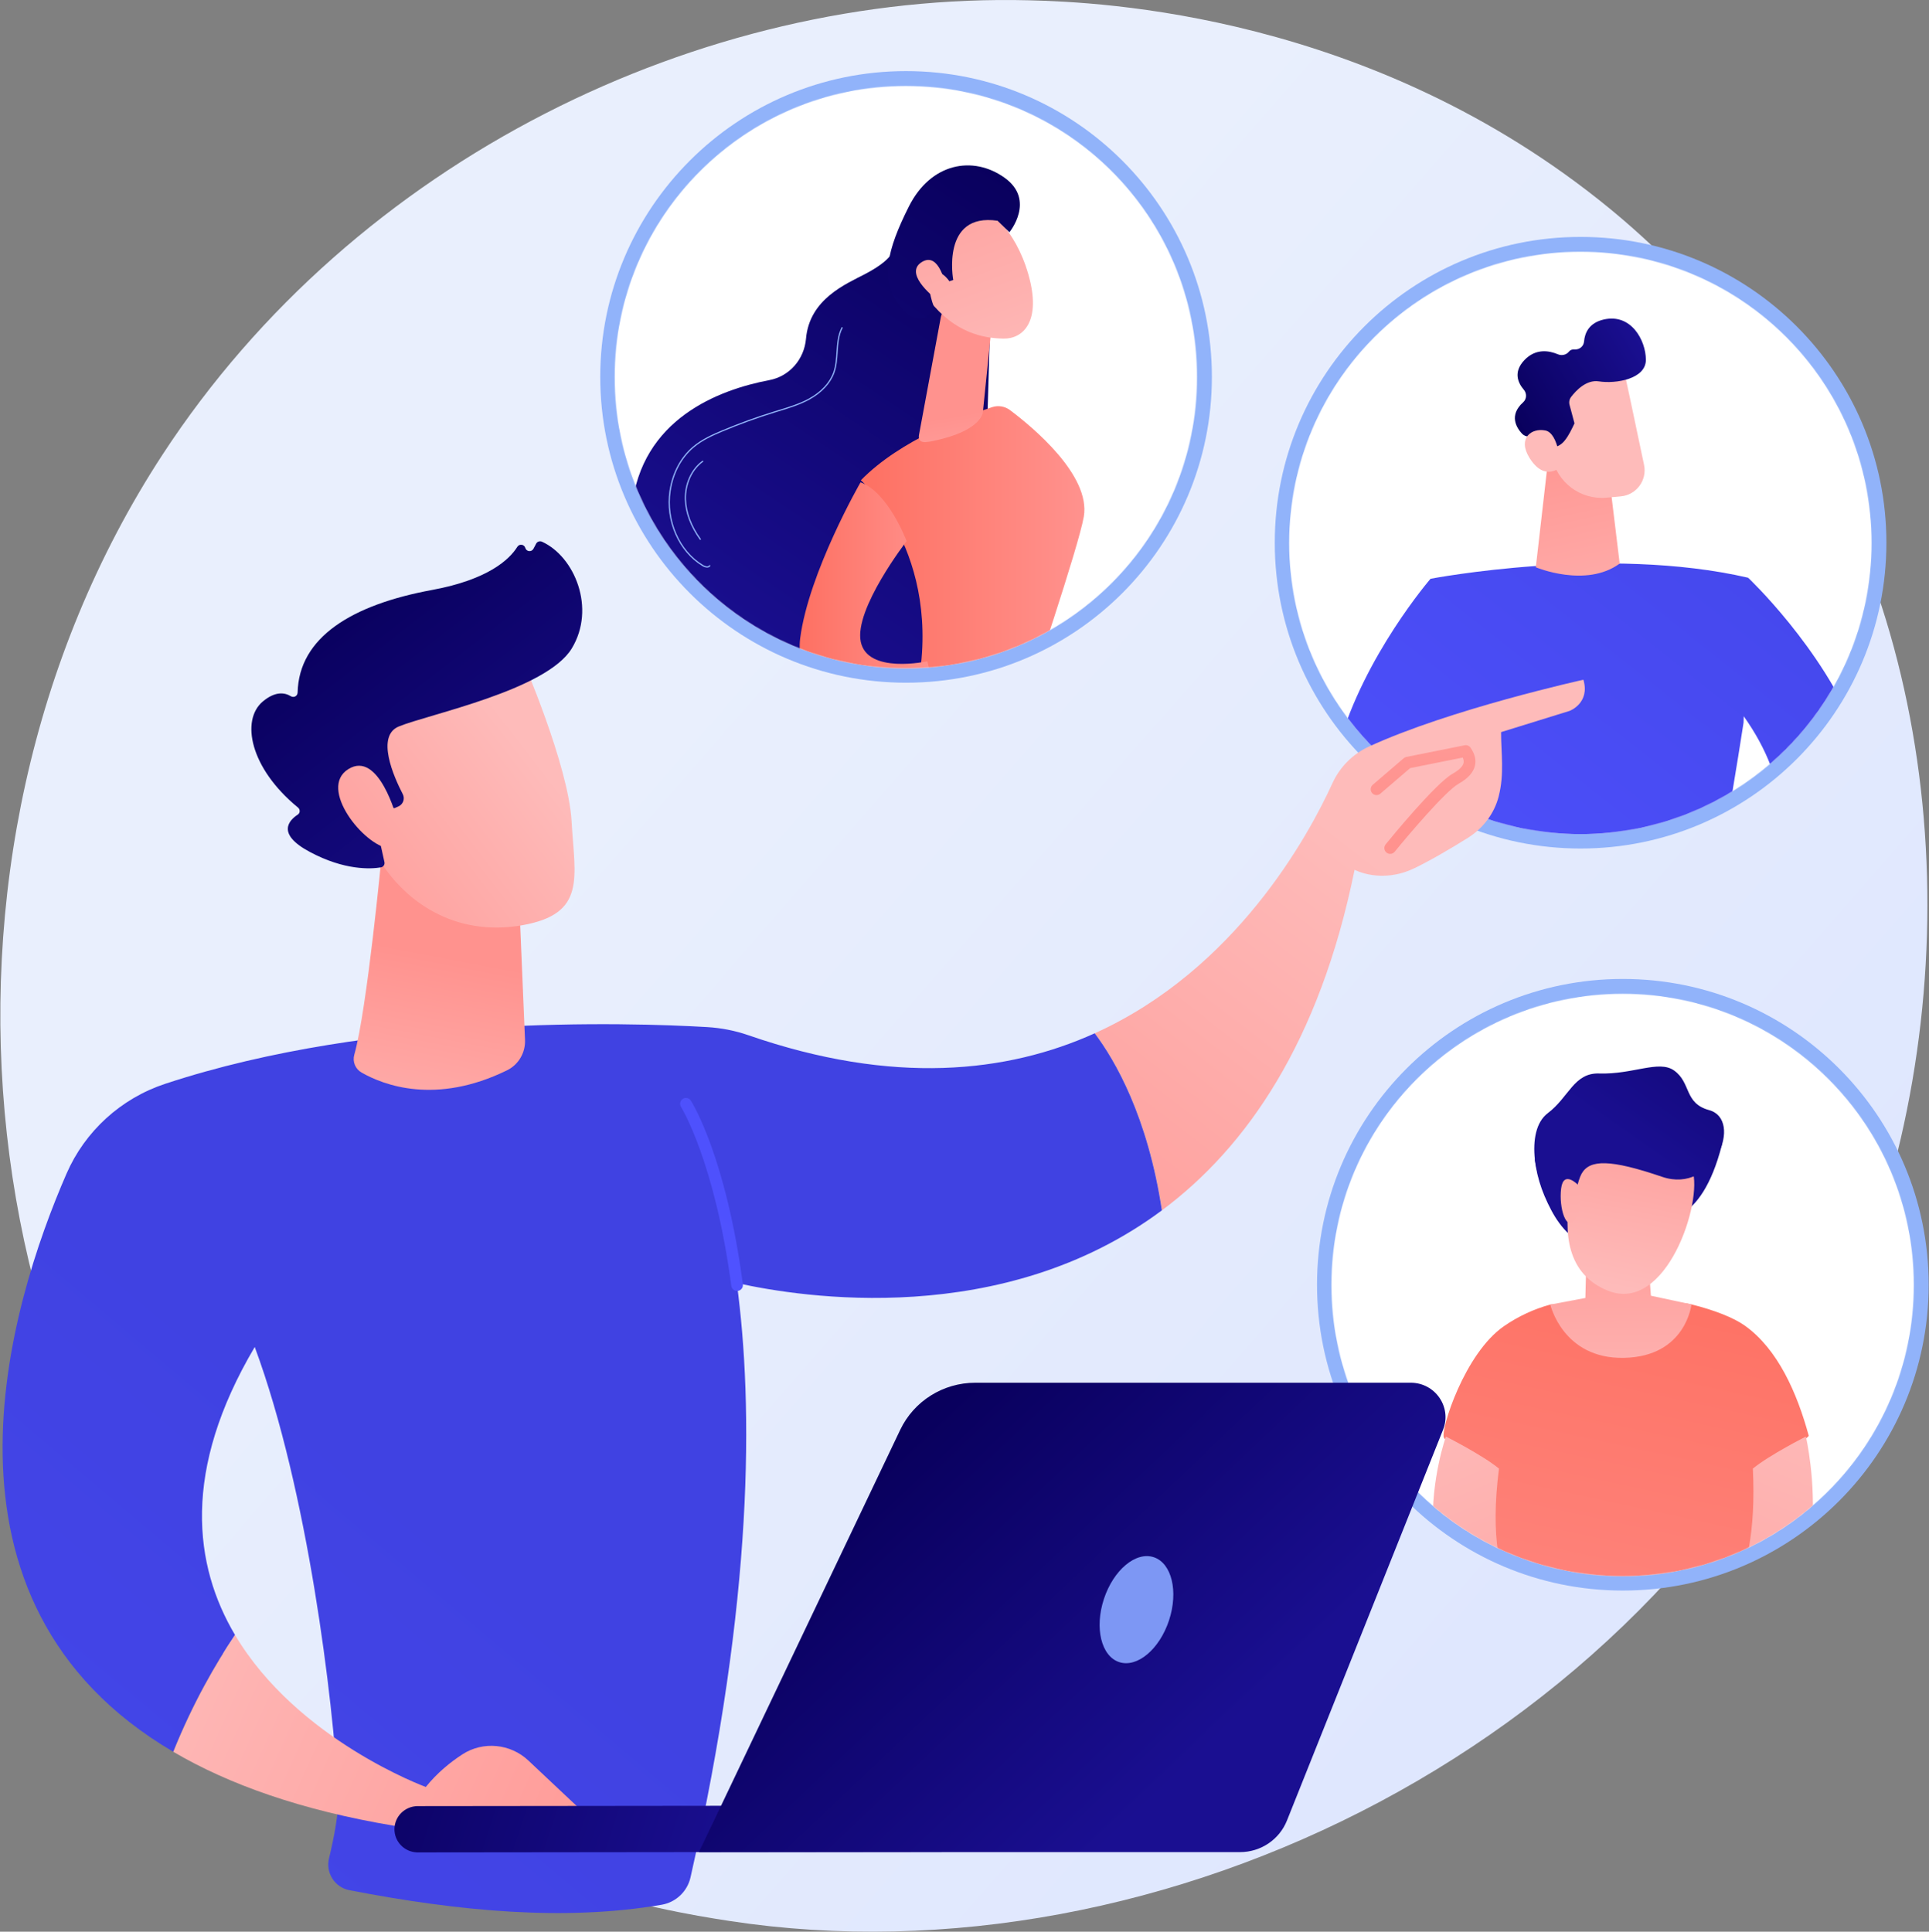 <svg width="2796" height="2800" viewBox="0 0 2796 2800" fill="none" xmlns="http://www.w3.org/2000/svg">
<rect x="0" y="0" width="2796" height="2800" fill="#808080" stroke="none"/>
<path d="M2676.61 1891.63C2405.61 2525.3 1683.73 2880.29 1057.71 2784.53C955.841 2768.95 676.573 2722.53 429.32 2503.56C-46.66 2082.03 -148.452 1247.34 235.506 659.111C514.96 230.985 1015.91 -11.705 1491.91 0.435C1594.44 3.05 1987.38 19.165 2332.71 301.939C2383.43 343.473 2495.3 442.169 2596.12 598.744C2832.87 966.411 2853.22 1478.65 2676.61 1891.63Z" fill="url(#paint0_linear_3_289)"/>
<path d="M2290.99 1229.96C2535.81 1229.96 2734.27 1031.5 2734.27 786.688C2734.27 541.874 2535.81 343.412 2290.99 343.412C2046.18 343.412 1847.72 541.874 1847.72 786.688C1847.72 1031.5 2046.18 1229.96 2290.99 1229.96Z" fill="#91B3FA"/>
<mask id="mask0_3_289" style="mask-type:luminance" maskUnits="userSpaceOnUse" x="1868" y="364" width="845" height="846">
<path d="M2290.69 1209.09C2523.79 1209.09 2712.75 1020.13 2712.75 787.029C2712.75 553.931 2523.79 364.968 2290.69 364.968C2057.59 364.968 1868.63 553.931 1868.63 787.029C1868.63 1020.13 2057.59 1209.09 2290.69 1209.09Z" fill="white"/>
</mask>
<g mask="url(#mask0_3_289)">
<path d="M2819.56 1318.28L1797.59 1351.64C1791.43 1351.84 1786.22 1346.96 1786.02 1340.8L1749.2 212.74C1748.99 206.575 1753.87 201.366 1760.04 201.165L2782 167.804C2788.16 167.603 2793.37 172.482 2793.57 178.648L2830.4 1306.71C2830.6 1312.87 2825.72 1318.08 2819.56 1318.28Z" fill="white"/>
</g>
<mask id="mask1_3_289" style="mask-type:luminance" maskUnits="userSpaceOnUse" x="1868" y="364" width="845" height="846">
<path d="M2290.69 1209.09C2523.79 1209.09 2712.75 1020.13 2712.75 787.029C2712.75 553.931 2523.79 364.968 2290.69 364.968C2057.59 364.968 1868.63 553.931 1868.63 787.029C1868.63 1020.13 2057.59 1209.09 2290.69 1209.09Z" fill="white"/>
</mask>
<g mask="url(#mask1_3_289)">
<path d="M2073.53 838.921C2073.53 838.921 2329.21 789.95 2533.88 837.434L2527.2 1047.54C2527.2 1047.54 2482.58 1340.13 2446.2 1469.96C2446.2 1469.96 2291.52 1502.09 2215.8 1463.94C2215.8 1463.94 2143.01 1100.7 2107.43 1047.7C2107.43 1047.7 2068.98 906.775 2073.53 838.921Z" fill="url(#paint1_linear_3_289)"/>
<path d="M2246.04 648.286L2226.09 822.263C2226.09 822.263 2298.69 852.787 2347.66 816.883L2332.88 695.043L2246.04 648.286Z" fill="url(#paint2_linear_3_289)"/>
<path d="M2352.59 531.944C2353.45 533.381 2371.73 620.185 2382.99 673.919C2387.64 696.121 2371.91 717.399 2349.32 719.478L2328.63 721.382C2290.63 724.879 2256.21 698.863 2249.21 661.344L2231.03 563.934C2231.03 563.934 2331.86 497.075 2352.59 531.944Z" fill="url(#paint3_linear_3_289)"/>
<path d="M2208.69 564.905C2200.42 555.283 2192.97 539.532 2209.34 522.179C2225.92 504.609 2245.49 508.215 2258.01 513.517C2263.55 515.864 2270.23 514.526 2273.97 509.808C2275.63 507.713 2278.15 506.241 2281.96 506.544C2289.15 507.114 2295.4 502.173 2296.01 494.984C2297.07 482.659 2303.14 467.989 2324.71 463.086C2364.27 454.09 2385.44 493.288 2385.64 521.317C2385.85 549.344 2342.4 556.659 2317.49 552.819C2299.19 549.998 2283.98 566.493 2277.2 575.449C2274.74 578.699 2273.92 582.88 2274.97 586.819L2282.15 613.668C2278.06 622.221 2274.06 630.95 2268.17 638.326C2263.93 643.638 2259.19 646.647 2254.1 648.021C2246.23 634.445 2225.39 632.78 2215.73 632.785C2212.04 632.788 2208.54 631.273 2206.02 628.568C2198.47 620.457 2186.46 602.203 2207.68 583.201C2212.95 578.48 2213.3 570.276 2208.69 564.905Z" fill="url(#paint4_linear_3_289)"/>
<path d="M2262.23 676.754C2262.23 676.754 2259.78 627.929 2239.86 623.986C2219.93 620.043 2199.07 635.034 2216.93 663.73C2239.16 699.425 2262.23 676.754 2262.23 676.754Z" fill="url(#paint5_linear_3_289)"/>
<path d="M2073.53 838.92C2073.53 838.92 1688.62 1284.8 2164.09 1435.16L2162.98 1401.34C2162.98 1401.34 1982.28 1258.29 2110.92 1050.97C2110.92 1050.97 2087.72 858.769 2073.53 838.92Z" fill="url(#paint6_linear_3_289)"/>
<path d="M2533.88 837.434C2533.88 837.434 2963.51 1243.18 2498.87 1424.23L2497.77 1390.41C2497.77 1390.41 2668.76 1235.88 2526.86 1037.39C2526.86 1037.39 2507.93 872.133 2533.88 837.434Z" fill="url(#paint7_linear_3_289)"/>
</g>
<path d="M1313.3 989.596C1558.12 989.596 1756.58 791.135 1756.58 546.32C1756.58 301.505 1558.12 103.044 1313.3 103.044C1068.49 103.044 870.026 301.505 870.026 546.32C870.026 791.135 1068.49 989.596 1313.3 989.596Z" fill="#91B3FA"/>
<mask id="mask2_3_289" style="mask-type:luminance" maskUnits="userSpaceOnUse" x="890" y="124" width="846" height="845">
<path d="M1313 968.722C1546.1 968.722 1735.06 779.759 1735.06 546.661C1735.06 313.563 1546.1 124.6 1313 124.6C1079.9 124.6 890.937 313.563 890.937 546.661C890.937 779.759 1079.9 968.722 1313 968.722Z" fill="white"/>
</mask>
<g mask="url(#mask2_3_289)">
<path d="M1841.86 1077.91L819.904 1111.27C813.739 1111.47 808.53 1106.59 808.329 1100.43L771.504 -27.629C771.303 -33.794 776.182 -39.003 782.348 -39.204L1804.31 -72.565C1810.47 -72.766 1815.68 -67.887 1815.88 -61.721L1852.71 1066.34C1852.91 1072.5 1848.03 1077.71 1841.86 1077.91Z" fill="white"/>
</g>
<mask id="mask3_3_289" style="mask-type:luminance" maskUnits="userSpaceOnUse" x="890" y="124" width="846" height="845">
<path d="M1313 968.722C1546.1 968.722 1735.06 779.759 1735.06 546.661C1735.06 313.563 1546.1 124.6 1313 124.6C1079.9 124.6 890.937 313.563 890.937 546.661C890.937 779.759 1079.9 968.722 1313 968.722Z" fill="white"/>
</mask>
<g mask="url(#mask3_3_289)">
<path d="M1294.76 356.466C1294.76 356.466 1302.96 371.497 1253.99 397.189C1226.68 411.515 1173.34 433.154 1168.26 490.98C1165.64 520.833 1144.49 545.424 1115.05 551.018C1041.71 564.95 929.446 607.294 915.833 735.964C905.442 834.176 956.58 869.453 1009.32 880.411C1048.05 888.462 1074.9 924.899 1068.52 963.942C1062.4 1001.39 1075.04 1043.98 1140.67 1075.67C1287.73 1146.69 1422.74 884.926 1422.74 884.926L1436.29 435.798L1294.76 356.466Z" fill="url(#paint8_linear_3_289)"/>
<path d="M1329.37 999.559C1368.51 802.55 1247.77 696.223 1247.77 696.223C1304.96 637.269 1402.14 601.81 1438.13 590.151C1446.95 587.292 1456.56 588.914 1463.98 594.482C1496.07 618.554 1581.19 688.74 1570.95 748.835C1563.58 792.125 1490.07 1009.45 1490.07 1009.45C1490.07 1009.45 1416.3 1047.64 1329.37 999.559Z" fill="url(#paint9_linear_3_289)"/>
<path d="M1363.7 459.758L1332.22 629.466C1329.16 644.424 1342.59 641.516 1357.49 638.153C1381.88 632.648 1413.18 621.984 1423.08 602.5C1424.09 600.518 1424.55 598.3 1424.77 596.086L1436.71 478.759C1437.66 469.452 1432.33 460.64 1423.65 457.155L1392.08 444.485C1379.93 439.606 1366.32 446.927 1363.7 459.758Z" fill="url(#paint10_linear_3_289)"/>
<path d="M1430.02 303.708C1430.02 303.708 1470.89 329.298 1490.49 397.478C1510.09 465.659 1483.11 491.33 1454.49 490.836C1425.87 490.342 1384.14 482.988 1346.49 434.915C1308.84 386.844 1376.55 272.566 1430.02 303.708Z" fill="url(#paint11_linear_3_289)"/>
<path d="M1381.69 405.878C1381.69 405.878 1363.55 307.828 1445.93 319.985L1463.09 336.623C1463.09 336.623 1501.54 290.08 1455.99 257.56C1410.45 225.041 1349.24 235.968 1317.42 299.264C1285.6 362.562 1274.8 406.627 1304.71 444.187C1334.61 481.746 1354.89 447.895 1354.89 447.895C1354.89 447.895 1340.61 414.973 1350.96 400.257C1361.3 385.543 1376.12 407.702 1376.12 407.702L1381.69 405.878Z" fill="url(#paint12_linear_3_289)"/>
<path d="M1370.8 414.719C1370.8 414.719 1361.78 364.262 1336.39 379.685C1311.01 395.107 1347.42 426.726 1361.94 437.408L1370.8 414.719Z" fill="url(#paint13_linear_3_289)"/>
<path d="M1247.34 699.113C1247.34 699.113 1172.32 829.253 1159.81 925.297C1147.3 1021.34 1299.89 1055.73 1353.6 998.047L1344.22 958.549C1344.22 958.549 1257.27 977.584 1247.61 930.129C1237.95 882.676 1314.11 784.36 1314.11 784.36C1314.11 784.36 1287.69 713.606 1247.34 699.113Z" fill="url(#paint14_linear_3_289)"/>
<path d="M1025.09 822.722C1022.82 822.76 1020.26 821.789 1018.16 820.533C983.551 799.69 963.888 754.865 970.345 711.527C974.215 685.558 986.219 662.849 1004.15 647.569C1016.87 636.737 1032.15 629.869 1046.73 623.756C1071.28 613.462 1096.62 604.258 1122.06 596.4C1124.14 595.761 1126.23 595.122 1128.32 594.483C1143.18 589.956 1158.55 585.274 1172.33 577.758C1189.95 568.129 1202.55 554.611 1207.82 539.689C1211.1 530.412 1211.78 520.205 1212.44 510.34C1213.24 498.194 1214.08 485.631 1219.77 474.681C1220 474.247 1220.53 474.085 1220.97 474.3C1221.4 474.529 1221.57 475.068 1221.35 475.502C1215.82 486.123 1215 498.491 1214.21 510.456C1213.55 520.44 1212.86 530.771 1209.5 540.286C1204.08 555.614 1191.18 569.476 1173.18 579.314C1159.24 586.923 1143.78 591.634 1128.84 596.191C1126.75 596.823 1124.67 597.456 1122.59 598.102C1097.2 605.945 1071.91 615.127 1047.41 625.399C1032.97 631.454 1017.82 638.257 1005.3 648.926C987.7 663.923 975.911 686.247 972.107 711.791C965.75 754.441 985.067 798.535 1019.08 819.006C1021.53 820.486 1026.16 822.248 1027.98 819.509C1028.26 819.095 1028.81 818.988 1029.21 819.252C1029.62 819.53 1029.73 820.077 1029.46 820.484C1028.42 822.062 1026.84 822.693 1025.09 822.722Z" fill="#91B3FA"/>
<path d="M1015.09 782.562C1014.81 782.567 1014.54 782.439 1014.36 782.192C1000.62 763.158 993.102 742.929 992.613 723.694C992.036 701.126 1001.77 679.775 1018 667.974C1018.4 667.696 1018.96 667.771 1019.24 668.168C1019.53 668.565 1019.44 669.123 1019.05 669.414C1003.28 680.873 993.826 701.658 994.39 723.649C994.87 742.523 1002.27 762.407 1015.8 781.153C1016.09 781.551 1016 782.108 1015.6 782.393C1015.45 782.507 1015.27 782.559 1015.09 782.562Z" fill="#91B3FA"/>
</g>
<path d="M2352.24 2305.55C2597.06 2305.55 2795.52 2107.09 2795.52 1862.28C2795.52 1617.46 2597.06 1419 2352.24 1419C2107.43 1419 1908.97 1617.46 1908.97 1862.28C1908.97 2107.09 2107.43 2305.55 2352.24 2305.55Z" fill="#91B3FA"/>
<mask id="mask4_3_289" style="mask-type:luminance" maskUnits="userSpaceOnUse" x="1929" y="1440" width="846" height="845">
<path d="M2351.94 2284.68C2585.04 2284.68 2774 2095.72 2774 1862.62C2774 1629.52 2585.04 1440.56 2351.94 1440.56C2118.84 1440.56 1929.88 1629.52 1929.88 1862.62C1929.88 2095.72 2118.84 2284.68 2351.94 2284.68Z" fill="white"/>
</mask>
<g mask="url(#mask4_3_289)">
<path d="M2880.81 2393.87L1858.85 2427.23C1852.68 2427.43 1847.47 2422.55 1847.27 2416.39L1810.45 1288.33C1810.25 1282.16 1815.13 1276.96 1821.29 1276.75L2843.25 1243.39C2849.42 1243.19 2854.63 1248.07 2854.83 1254.24L2891.65 2382.29C2891.85 2388.46 2886.97 2393.67 2880.81 2393.87Z" fill="white"/>
</g>
<mask id="mask5_3_289" style="mask-type:luminance" maskUnits="userSpaceOnUse" x="1929" y="1440" width="846" height="845">
<path d="M2351.94 2284.68C2585.04 2284.68 2774 2095.72 2774 1862.62C2774 1629.52 2585.04 1440.56 2351.94 1440.56C2118.84 1440.56 1929.88 1629.52 1929.88 1862.62C1929.88 2095.72 2118.84 2284.68 2351.94 2284.68Z" fill="white"/>
</mask>
<g mask="url(#mask5_3_289)">
<path d="M2277.72 1640.8C2276.9 1642.37 2224.7 1680.78 2224.7 1680.78C2224.7 1680.78 2236.23 1763.24 2283.03 1795.81C2334.5 1831.61 2407.18 1766.32 2407.18 1766.32C2407.18 1766.32 2465.02 1780.07 2495.77 1659.67C2502.83 1632.04 2462.1 1629.71 2412.93 1634.8C2349.54 1641.36 2277.72 1640.8 2277.72 1640.8Z" fill="url(#paint15_linear_3_289)"/>
<path d="M2180.16 1922.14C2200.58 1908.1 2223.16 1897.52 2247.09 1891.01C2256.08 1888.56 2304.62 1902.67 2334.63 1901.98C2375.82 1901.03 2417.75 1882.29 2451.7 1890.75C2485.43 1899.15 2513.03 1910.13 2528.97 1921.47C2576.68 1955.4 2604.69 2018.67 2621.76 2081.34C2589.44 2114.51 2548.76 2129.26 2548.76 2129.26L2541.25 2433.89L2361.12 2526.05L2155.52 2422.83L2162.88 2125.14C2162.88 2125.14 2097.59 2094.73 2092.8 2083.67C2088.01 2072.61 2122.56 1961.75 2180.16 1922.14Z" fill="url(#paint16_linear_3_289)"/>
<path d="M2095.84 2082.34C2095.84 2082.34 2008.35 2324.9 2207.86 2424.58C2249.29 2419.08 2233.35 2350.29 2233.35 2350.29C2233.35 2350.29 2146.67 2331.1 2172.7 2128.77C2148.73 2109.04 2095.84 2082.34 2095.84 2082.34Z" fill="url(#paint17_linear_3_289)"/>
<path d="M2617.55 2082.34C2617.55 2082.34 2677.75 2335.54 2505.53 2424.58C2464.11 2419.08 2480.04 2350.29 2480.04 2350.29C2480.04 2350.29 2549.91 2315.88 2540.69 2128.77C2564.66 2109.04 2617.55 2082.34 2617.55 2082.34Z" fill="url(#paint18_linear_3_289)"/>
<path d="M2247.09 1891.01C2247.09 1891.01 2265.29 1969.89 2353.67 1968.25C2443.68 1966.61 2451.7 1890.75 2451.7 1890.75L2392.91 1878.17L2387.99 1812.65L2299.55 1819.2L2297.91 1881.44L2247.09 1891.01Z" fill="url(#paint19_linear_3_289)"/>
<path d="M2311.96 1627.03C2311.96 1627.03 2210.61 1823.36 2330.84 1871C2415.65 1904.59 2468.82 1740.61 2452.96 1696.2C2428.44 1627.53 2412.29 1635.68 2412.29 1635.68L2311.96 1627.03Z" fill="url(#paint20_linear_3_289)"/>
<path d="M2477.35 1609.16C2527.42 1622.92 2484.63 1731.52 2409.24 1705.84C2333.85 1680.16 2304.23 1680.53 2292.48 1701.24C2280.74 1721.94 2278.21 1795.45 2252.72 1759.11C2224.78 1719.28 2209.2 1639.32 2243.46 1613.54C2274.08 1590.51 2281.23 1554.79 2317.95 1556.03C2366.7 1557.67 2404.4 1536.06 2426.41 1551.65C2451.68 1569.55 2440.51 1599.03 2477.35 1609.16Z" fill="url(#paint21_linear_3_289)"/>
<path d="M2287.85 1718.12C2287.85 1718.12 2266.23 1694.86 2262.77 1722.89C2259.31 1750.92 2270.42 1787.03 2283.43 1767.24C2296.45 1747.45 2287.85 1718.12 2287.85 1718.12Z" fill="url(#paint22_linear_3_289)"/>
</g>
<path d="M2295.08 985.295C2295.08 985.295 2101.65 1027.96 1983.99 1082.28C1960.63 1093.07 1941.99 1111.93 1931.37 1135.18C1896.18 1212.26 1790.91 1405.55 1586.74 1497.79C1616.14 1536.81 1663.49 1617.99 1684.11 1754.43C1806.73 1663.16 1912.6 1510.74 1963.42 1260.76C1963.42 1260.76 2002.12 1281.8 2050.4 1258.36C2075.91 1245.97 2105.36 1228.4 2127.47 1214.58C2149.5 1200.81 2165.91 1179.4 2172.28 1154.4C2180.7 1121.39 2175.74 1092.36 2175.74 1061.22L2275.17 1030.42C2275.17 1030.42 2305.06 1019.14 2295.08 985.295Z" fill="url(#paint23_linear_3_289)"/>
<path d="M251.189 2539.28C279.676 2468.55 312.556 2411.7 340.672 2369.93C280.96 2269.22 263.276 2131.65 369.237 1952.51C446.5 2161.14 482.747 2465.56 490.322 2600.28C491.743 2625.55 483.899 2664.74 476.886 2693.79C471.827 2714.75 485.229 2735.77 506.395 2739.87C665.457 2770.67 818.85 2784.98 959.075 2760.97C979.725 2757.43 996.229 2741.75 1000.86 2721.31C1092.53 2316.61 1091.97 2038.03 1067.94 1859.76C1162.89 1880.98 1453.24 1926.26 1684.11 1754.43C1663.48 1617.99 1616.14 1536.82 1586.74 1497.79C1459.91 1555.09 1294.93 1573.41 1084.84 1500.61C1065.47 1493.9 1045.27 1489.97 1024.79 1488.77C912.947 1482.21 544.393 1470.25 239.426 1571C175.243 1592.21 123.257 1639.66 96.467 1701.13C13.968 1890.45 -119.595 2321.61 251.189 2539.28Z" fill="url(#paint24_linear_3_289)"/>
<path d="M1068.35 1871.26C1064.17 1871.26 1060.53 1868.16 1059.97 1863.9C1036.13 1683.83 987.586 1605.24 987.103 1604.47C984.609 1600.52 985.783 1595.29 989.734 1592.79C993.669 1590.31 998.899 1591.46 1001.4 1595.4C1003.48 1598.66 1052.36 1677.35 1076.75 1861.68C1077.36 1866.32 1074.11 1870.57 1069.47 1871.18C1069.09 1871.23 1068.72 1871.26 1068.35 1871.26Z" fill="url(#paint25_linear_3_289)"/>
<path d="M553.226 1239.62C553.226 1239.62 532.11 1462.89 513.517 1528.94C510.696 1538.96 515.049 1549.52 524.152 1554.72C555.707 1572.75 631.392 1602.16 734.916 1551.43C751.687 1543.21 761.77 1525.73 760.988 1507.22L751.866 1291.47L553.226 1239.62Z" fill="url(#paint26_linear_3_289)"/>
<path d="M756.42 953.989C756.42 953.989 823.96 1109.14 828.496 1190.57C833.032 1272.01 850.579 1324.85 756.42 1341.25C662.261 1357.65 582.94 1310.74 539.968 1229.62C539.968 1229.62 472.639 1104.63 487.742 1053.44C502.846 1002.25 756.42 953.989 756.42 953.989Z" fill="url(#paint27_linear_3_289)"/>
<path d="M572.144 1171.3L577.504 1168.94C584.328 1165.93 587.247 1157.81 583.819 1151.18C570.541 1125.53 544.657 1066.74 578.095 1053.02C621.189 1035.35 791.891 1000.54 828.721 939.97C864.118 881.756 832.755 806.612 785.62 785.238C782.466 783.808 778.747 784.943 777.129 788.005L773.201 795.437C770.512 800.525 762.998 799.754 761.398 794.226C759.862 788.919 752.804 787.89 749.877 792.575C738.555 810.696 707.992 840.074 626.257 855.159C510.096 876.598 433.297 923.606 431.385 1003.87C431.263 1008.97 425.839 1011.81 421.483 1009.15C412.906 1003.93 399.181 1001.47 380.837 1016.9C348.936 1043.72 361.99 1113.31 431.924 1170.55C435.246 1173.26 435.219 1178.45 431.621 1180.79C418.942 1189.05 400.043 1208.69 449.014 1234.86C499.668 1261.94 537.493 1259.72 552.058 1257.31C555.681 1256.72 558.017 1253.21 557.226 1249.62L541.68 1179.07C540.8 1175.08 543.84 1171.3 547.928 1171.3H572.144Z" fill="url(#paint28_linear_3_289)"/>
<path d="M575.069 1186.19C575.069 1186.19 549.303 1087.08 504.868 1114.87C460.433 1142.66 527.926 1225.91 563.65 1229.62L575.069 1186.19Z" fill="url(#paint29_linear_3_289)"/>
<path d="M2015.01 1237.71C2013.13 1237.71 2011.24 1237.09 2009.67 1235.81C2006.05 1232.86 2005.5 1227.53 2008.45 1223.9C2015.76 1214.9 2080.68 1135.53 2105.69 1121.41C2114.79 1116.27 2120.21 1110.96 2121.36 1106.06C2121.92 1103.71 2121.55 1101.08 2120.23 1098.09L2043.96 1113.38L2000.74 1150.46C1997.21 1153.5 1991.85 1153.1 1988.81 1149.55C1985.76 1146 1986.17 1140.66 1989.72 1137.61L2034.61 1099.08C2035.71 1098.14 2037.03 1097.5 2038.45 1097.21L2122.89 1080.28C2126.28 1079.6 2129.67 1081.02 2131.58 1083.86C2137.77 1093.04 2139.82 1101.58 2137.84 1109.94C2135.51 1119.83 2127.72 1128.41 2114.01 1136.15C2095.2 1146.78 2040.92 1210.81 2021.58 1234.59C2019.92 1236.65 2017.47 1237.71 2015.01 1237.71Z" fill="url(#paint30_linear_3_289)"/>
<path d="M571.79 2646.58L870.331 2650.27L765.847 2551.92C739.877 2527.47 700.237 2523.51 670.259 2542.96C652.706 2554.34 633.671 2569.8 617.179 2590.26C617.179 2590.26 430.95 2522.2 340.673 2369.93C312.557 2411.7 279.678 2468.55 251.19 2539.27C332.118 2586.78 437.028 2624.14 571.79 2646.58Z" fill="url(#paint31_linear_3_289)"/>
<path d="M603.956 2685.08C604.535 2685.11 605.115 2685.13 605.699 2685.12L1363.51 2684.3C1382.25 2684.29 1397.42 2669.24 1397.4 2650.71C1397.38 2632.17 1382.12 2616.85 1363.44 2617.18L605.624 2618C586.89 2618.01 571.721 2633.06 571.74 2651.59C571.761 2669.55 586.033 2684.2 603.956 2685.08Z" fill="url(#paint32_linear_3_289)"/>
<path d="M2044.75 2004.3H1413.64C1367.08 2004.3 1324.71 2030.88 1304.85 2072.55L1013.09 2684.68H1797.39C1827.39 2684.68 1854.35 2666.54 1865.38 2638.93L2091.63 2072.5C2104.7 2039.77 2080.32 2004.3 2044.75 2004.3Z" fill="url(#paint33_linear_3_289)"/>
<path d="M1694.44 2348.77C1708.28 2306.78 1698.38 2265.79 1672.32 2257.2C1646.27 2248.61 1613.93 2275.69 1600.09 2317.68C1586.26 2359.66 1596.16 2400.66 1622.21 2409.25C1648.26 2417.83 1680.6 2390.76 1694.44 2348.77Z" fill="#7D97F4"/>
<defs>
<linearGradient id="paint0_linear_3_289" x1="3028.19" y1="2843.63" x2="937.525" y2="1014.3" gradientUnits="userSpaceOnUse">
<stop stop-color="#DAE3FE"/>
<stop offset="1" stop-color="#E9EFFD"/>
</linearGradient>
<linearGradient id="paint1_linear_3_289" x1="2854.63" y1="400.119" x2="1982.7" y2="1505.95" gradientUnits="userSpaceOnUse">
<stop stop-color="#4042E2"/>
<stop offset="1" stop-color="#4F52FF"/>
</linearGradient>
<linearGradient id="paint2_linear_3_289" x1="2335.75" y1="1018.35" x2="2247.71" y2="611.996" gradientUnits="userSpaceOnUse">
<stop stop-color="#FEBBBA"/>
<stop offset="1" stop-color="#FF928E"/>
</linearGradient>
<linearGradient id="paint3_linear_3_289" x1="12115.7" y1="-8979.86" x2="12272.4" y2="-9133.4" gradientUnits="userSpaceOnUse">
<stop stop-color="#FEBBBA"/>
<stop offset="1" stop-color="#FF928E"/>
</linearGradient>
<linearGradient id="paint4_linear_3_289" x1="2192.49" y1="607.915" x2="2381.2" y2="495.7" gradientUnits="userSpaceOnUse">
<stop stop-color="#09005D"/>
<stop offset="1" stop-color="#1A0F91"/>
</linearGradient>
<linearGradient id="paint5_linear_3_289" x1="12093.5" y1="-9002.53" x2="12250.2" y2="-9156.07" gradientUnits="userSpaceOnUse">
<stop stop-color="#FEBBBA"/>
<stop offset="1" stop-color="#FF928E"/>
</linearGradient>
<linearGradient id="paint6_linear_3_289" x1="2759.07" y1="324.801" x2="1887.15" y2="1430.62" gradientUnits="userSpaceOnUse">
<stop stop-color="#4042E2"/>
<stop offset="1" stop-color="#4F52FF"/>
</linearGradient>
<linearGradient id="paint7_linear_3_289" x1="3026.08" y1="535.318" x2="2154.17" y2="1641.14" gradientUnits="userSpaceOnUse">
<stop stop-color="#4042E2"/>
<stop offset="1" stop-color="#4F52FF"/>
</linearGradient>
<linearGradient id="paint8_linear_3_289" x1="1493.06" y1="310.026" x2="1055.48" y2="961.554" gradientUnits="userSpaceOnUse">
<stop stop-color="#09005D"/>
<stop offset="1" stop-color="#1A0F91"/>
</linearGradient>
<linearGradient id="paint9_linear_3_289" x1="1247.77" y1="806.297" x2="1571.8" y2="806.297" gradientUnits="userSpaceOnUse">
<stop stop-color="#FE7062"/>
<stop offset="1" stop-color="#FF928E"/>
</linearGradient>
<linearGradient id="paint10_linear_3_289" x1="1427.86" y1="805.997" x2="1392.38" y2="601.212" gradientUnits="userSpaceOnUse">
<stop stop-color="#FEBBBA"/>
<stop offset="1" stop-color="#FF928E"/>
</linearGradient>
<linearGradient id="paint11_linear_3_289" x1="1469.1" y1="556.382" x2="1296.22" y2="85.781" gradientUnits="userSpaceOnUse">
<stop stop-color="#FEBBBA"/>
<stop offset="1" stop-color="#FF928E"/>
</linearGradient>
<linearGradient id="paint12_linear_3_289" x1="1446.19" y1="233.813" x2="989.134" y2="914.338" gradientUnits="userSpaceOnUse">
<stop stop-color="#09005D"/>
<stop offset="1" stop-color="#1A0F91"/>
</linearGradient>
<linearGradient id="paint13_linear_3_289" x1="1412.81" y1="577.059" x2="1239.94" y2="106.47" gradientUnits="userSpaceOnUse">
<stop stop-color="#FEBBBA"/>
<stop offset="1" stop-color="#FF928E"/>
</linearGradient>
<linearGradient id="paint14_linear_3_289" x1="1159.08" y1="862.64" x2="1353.6" y2="862.64" gradientUnits="userSpaceOnUse">
<stop stop-color="#FE7062"/>
<stop offset="1" stop-color="#FF928E"/>
</linearGradient>
<linearGradient id="paint15_linear_3_289" x1="2589.51" y1="1359.27" x2="2375.51" y2="1663.38" gradientUnits="userSpaceOnUse">
<stop stop-color="#09005D"/>
<stop offset="1" stop-color="#1A0F91"/>
</linearGradient>
<linearGradient id="paint16_linear_3_289" x1="2413.95" y1="1814" x2="2217.55" y2="2728.29" gradientUnits="userSpaceOnUse">
<stop stop-color="#FE7062"/>
<stop offset="1" stop-color="#FF928E"/>
</linearGradient>
<linearGradient id="paint17_linear_3_289" x1="2051.14" y1="2017.13" x2="2393.44" y2="2843.98" gradientUnits="userSpaceOnUse">
<stop stop-color="#FEBBBA"/>
<stop offset="1" stop-color="#FF928E"/>
</linearGradient>
<linearGradient id="paint18_linear_3_289" x1="2657.96" y1="2015.35" x2="2315.66" y2="2842.2" gradientUnits="userSpaceOnUse">
<stop stop-color="#FEBBBA"/>
<stop offset="1" stop-color="#FF928E"/>
</linearGradient>
<linearGradient id="paint19_linear_3_289" x1="2351.63" y1="2085.4" x2="2347.08" y2="1689.13" gradientUnits="userSpaceOnUse">
<stop stop-color="#FEBBBA"/>
<stop offset="1" stop-color="#FF928E"/>
</linearGradient>
<linearGradient id="paint20_linear_3_289" x1="2338.43" y1="1865.43" x2="2407.88" y2="1527.37" gradientUnits="userSpaceOnUse">
<stop stop-color="#FEBBBA"/>
<stop offset="1" stop-color="#FF928E"/>
</linearGradient>
<linearGradient id="paint21_linear_3_289" x1="2598.25" y1="1312.99" x2="2357.46" y2="1655.17" gradientUnits="userSpaceOnUse">
<stop stop-color="#09005D"/>
<stop offset="1" stop-color="#1A0F91"/>
</linearGradient>
<linearGradient id="paint22_linear_3_289" x1="2292.4" y1="1910.33" x2="2242.62" y2="1371.81" gradientUnits="userSpaceOnUse">
<stop stop-color="#FEBBBA"/>
<stop offset="1" stop-color="#FF928E"/>
</linearGradient>
<linearGradient id="paint23_linear_3_289" x1="1966.22" y1="1222.26" x2="1347.66" y2="2026.99" gradientUnits="userSpaceOnUse">
<stop stop-color="#FEBBBA"/>
<stop offset="1" stop-color="#FF928E"/>
</linearGradient>
<linearGradient id="paint24_linear_3_289" x1="597.61" y1="2150.11" x2="-1451.44" y2="4578.61" gradientUnits="userSpaceOnUse">
<stop stop-color="#4042E2"/>
<stop offset="1" stop-color="#4F52FF"/>
</linearGradient>
<linearGradient id="paint25_linear_3_289" x1="2082.02" y1="375.824" x2="984.873" y2="1791.28" gradientUnits="userSpaceOnUse">
<stop stop-color="#4042E2"/>
<stop offset="1" stop-color="#4F52FF"/>
</linearGradient>
<linearGradient id="paint26_linear_3_289" x1="587.47" y1="1742.37" x2="655.141" y2="1387.1" gradientUnits="userSpaceOnUse">
<stop stop-color="#FEBBBA"/>
<stop offset="1" stop-color="#FF928E"/>
</linearGradient>
<linearGradient id="paint27_linear_3_289" x1="770.578" y1="1090.56" x2="384.473" y2="1385.99" gradientUnits="userSpaceOnUse">
<stop stop-color="#FEBBBA"/>
<stop offset="1" stop-color="#FF928E"/>
</linearGradient>
<linearGradient id="paint28_linear_3_289" x1="498.777" y1="856.64" x2="858.374" y2="1319.62" gradientUnits="userSpaceOnUse">
<stop stop-color="#09005D"/>
<stop offset="1" stop-color="#1A0F91"/>
</linearGradient>
<linearGradient id="paint29_linear_3_289" x1="722.686" y1="1027.96" x2="336.58" y2="1323.39" gradientUnits="userSpaceOnUse">
<stop stop-color="#FEBBBA"/>
<stop offset="1" stop-color="#FF928E"/>
</linearGradient>
<linearGradient id="paint30_linear_3_289" x1="2140.51" y1="498.581" x2="2055.86" y2="1179.22" gradientUnits="userSpaceOnUse">
<stop stop-color="#FEBBBA"/>
<stop offset="1" stop-color="#FF928E"/>
</linearGradient>
<linearGradient id="paint31_linear_3_289" x1="178.929" y1="2397.49" x2="1039.04" y2="2783.52" gradientUnits="userSpaceOnUse">
<stop stop-color="#FEBBBA"/>
<stop offset="1" stop-color="#FF928E"/>
</linearGradient>
<linearGradient id="paint32_linear_3_289" x1="475.428" y1="2484.11" x2="1076.95" y2="2681.39" gradientUnits="userSpaceOnUse">
<stop stop-color="#09005D"/>
<stop offset="1" stop-color="#1A0F91"/>
</linearGradient>
<linearGradient id="paint33_linear_3_289" x1="1303.35" y1="2094.52" x2="1734" y2="2549.69" gradientUnits="userSpaceOnUse">
<stop stop-color="#09005D"/>
<stop offset="1" stop-color="#1A0F91"/>
</linearGradient>
</defs>
</svg>
